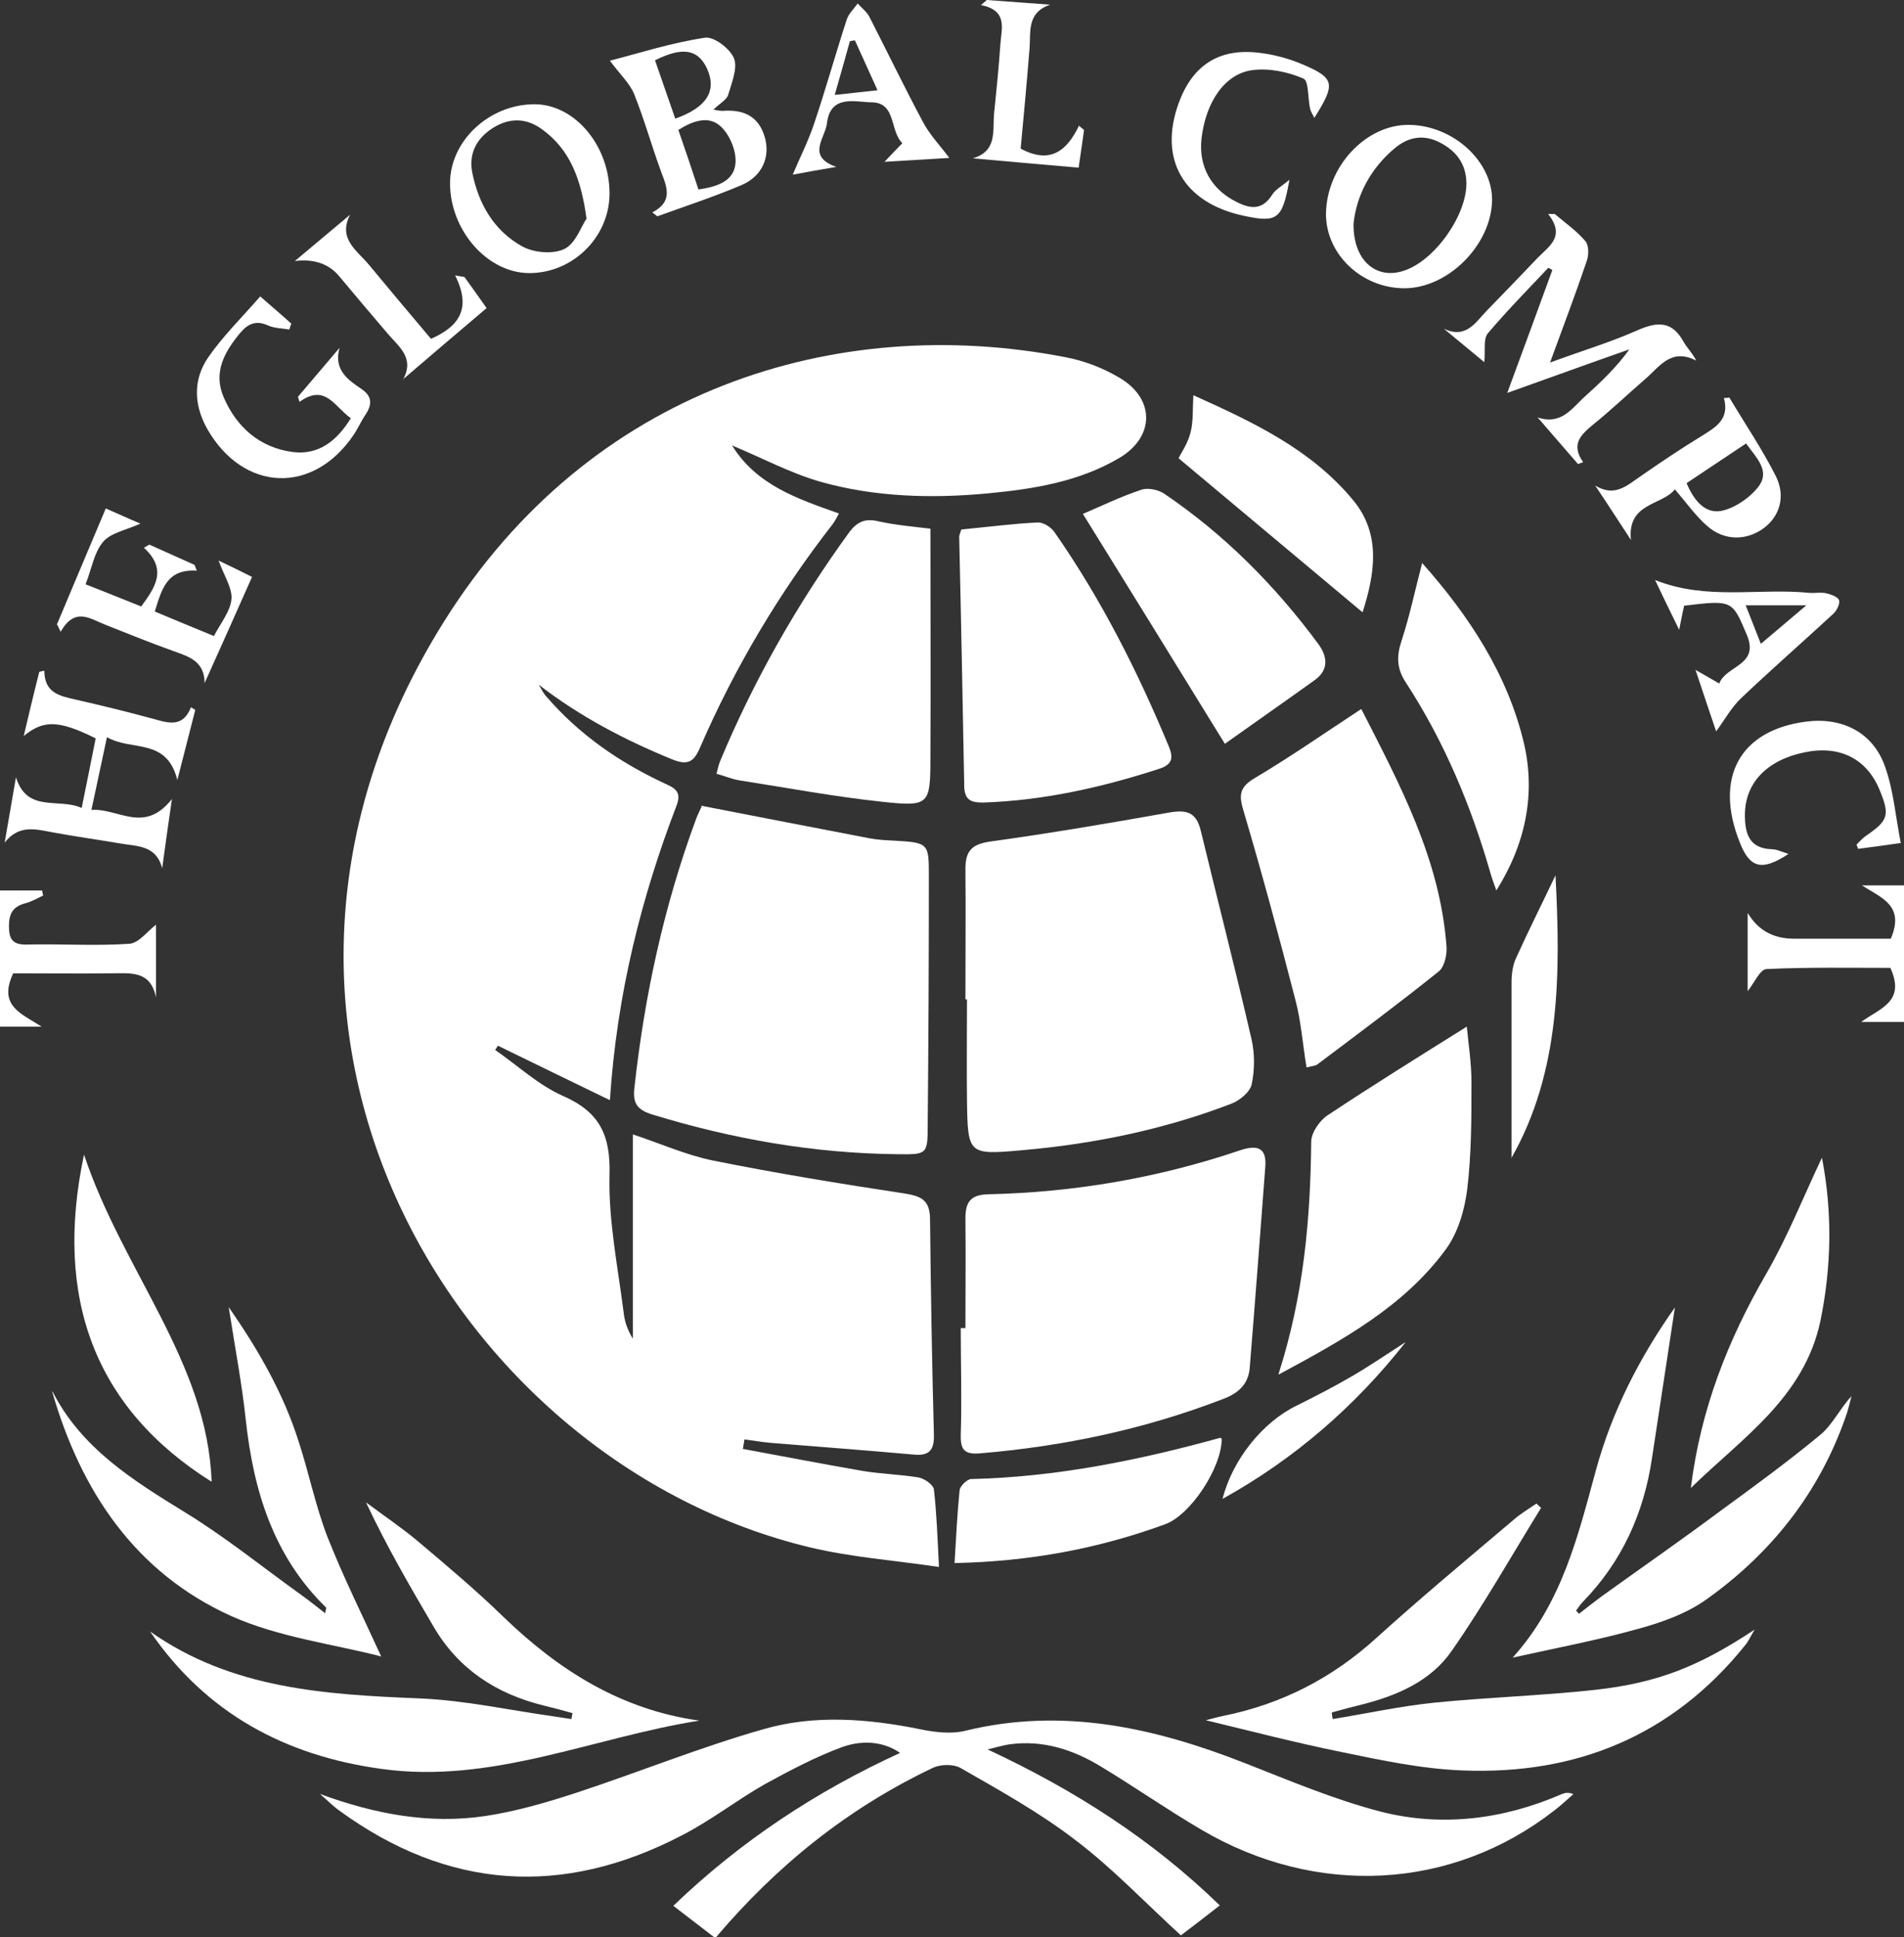 <?xml version="1.0" encoding="UTF-8"?><svg id="a" xmlns="http://www.w3.org/2000/svg" viewBox="0 0 48.95 49.8"><rect x="0" y="0" width="48.95" height="49.8" fill="#333333" stroke="none"/><defs><style>.b{fill:#fff;}</style></defs><path class="b" d="M19.07,37.24c1.03,.19,2.06,.39,3.1,.57,.48,.08,.97,.09,1.45,.17,.15,.03,.38,.19,.39,.31,.07,.6,.09,1.21,.13,1.99-1.15-.17-2.25-.25-3.3-.5-9.12-2.17-15.95-13.4-9.42-23.81,3.74-5.97,10.07-7.93,15.96-6.79,.49,.09,.98,.28,1.4,.53,.92,.54,.91,1.52,0,2.06-1.03,.61-2.2,.8-3.36,.91-1.46,.14-2.93,.1-4.34-.3-.76-.22-1.47-.6-2.26-.93,.63,1.02,1.68,1.37,2.75,1.75-.06,.1-.1,.19-.16,.27-1.38,1.77-2.52,3.69-3.41,5.74-.16,.38-.32,.47-.72,.31-1.22-.5-2.37-1.1-3.43-1.92,.07,.11,.12,.23,.21,.32,.84,.97,1.87,1.68,3.03,2.22,.24,.11,.44,.2,.31,.55-.92,2.4-1.54,4.87-1.72,7.59-1.01-.49-1.94-.94-2.88-1.4-.02,.04-.05,.08-.07,.11,.58,.4,1.11,.9,1.74,1.18,.94,.41,1.23,1,1.2,2.03-.03,1.19,.22,2.39,.37,3.59,.03,.22,.11,.43,.23,.62v-5.25c.72,.24,1.37,.53,2.05,.67,1.64,.33,3.29,.6,4.94,.85,.44,.07,.64,.18,.65,.64,.02,1.85,.05,3.71,.1,5.56,.01,.41-.13,.55-.53,.51-1.22-.11-2.44-.2-3.66-.3-.23-.02-.46-.06-.68-.09l-.04,.24"/><path class="b" d="M8.24,46.12c1.39,.51,2.8,.78,4.25,.56,.79-.12,1.58-.35,2.34-.6,1.61-.53,3.18-1.17,4.8-1.63,1.31-.38,2.68-.27,4.02,0,.38,.08,.81,.13,1.17,.04,2.5-.61,4.86-.08,7.18,.83,1.15,.45,2.3,.94,3.5,1.25,1.57,.4,3.15,.2,4.65-.45,.08-.03,.16-.06,.3,0-.16,.14-.32,.29-.49,.42-2.63,2.05-6.11,2.24-9.08,.49-.87-.51-1.7-1.09-2.56-1.61-.72-.44-1.5-.7-2.37-.58-.14,.02-.27,.06-.56,.13,2.27,1.06,4.24,2.33,5.97,4.01-.37,.29-.71,.55-1,.77-.92-.84-1.75-1.72-2.7-2.44-.92-.71-1.95-1.28-2.96-1.86-.19-.11-.53-.1-.73,0-2.16,1.03-3.99,2.49-5.58,4.37-.35-.27-.7-.54-1.08-.83,1.73-1.66,3.67-2.94,5.83-3.93-.37-.26-.9-.36-1.49-.15-.68,.25-1.34,.6-1.98,.95-.74,.42-1.41,.95-2.16,1.33-3.05,1.58-5.99,1.39-8.79-.65-.17-.12-.32-.28-.49-.42"/><path class="b" d="M18.07,20.72c1.48,.29,2.89,.56,4.29,.83,.21,.04,.43,.05,.64,.06,.87,.05,.88,.07,.88,.9,0,2.14-.01,4.28-.03,6.42,0,.74-.02,.75-.76,.74-2.16-.02-4.26-.39-6.32-1.02-.38-.12-.51-.28-.46-.69,.26-2.37,.76-4.68,1.59-6.92,.05-.13,.12-.26,.15-.34"/><path class="b" d="M24.82,25.69c0-1.12,.01-2.23,0-3.35,0-.48,.17-.64,.65-.71,1.53-.21,3.05-.47,4.57-.74,.45-.08,.71-.03,.83,.46,.43,1.78,.89,3.56,1.3,5.34,.09,.38,.09,.8,.01,1.18-.04,.2-.31,.42-.52,.5-1.74,.67-3.56,1.04-5.41,1.2-1.36,.12-1.37,.1-1.39-1.29-.01-.86,0-1.73,0-2.59h-.03"/><path class="b" d="M24.82,34.13c0-.94,.01-1.87,0-2.81,0-.43,.14-.61,.59-.62,2.21-.05,4.37-.42,6.47-1.13,.42-.14,.69-.09,.65,.42-.13,1.72-.26,3.44-.4,5.16-.03,.42-.28,.66-.68,.81-2.02,.78-4.11,1.22-6.26,1.4-.38,.03-.5-.08-.49-.47,.03-.92,0-1.84,0-2.75h.12Z"/><path class="b" d="M35,18.23c.99,1.94,2.03,3.87,2.19,6.12,.01,.21-.06,.51-.2,.62-1.02,.82-2.07,1.6-3.12,2.39-.05,.04-.13,.04-.28,.08-.1-.6-.14-1.19-.29-1.75-.42-1.63-.86-3.26-1.34-4.88-.12-.4-.07-.59,.3-.81,.91-.54,1.77-1.14,2.73-1.77"/><path class="b" d="M23.92,13.58c0,2.01,.01,3.95,0,5.89,0,1.22-.03,1.27-1.24,1.14-1.23-.13-2.45-.36-3.67-.55-.19-.03-.37-.11-.59-.17,.04-.15,.06-.25,.1-.34,.87-2.08,1.98-4.03,3.3-5.85,.21-.29,.42-.38,.76-.3,.45,.1,.92,.14,1.34,.19"/><path class="b" d="M24.72,13.61c.65-.06,1.31-.15,1.97-.18,.14,0,.33,.12,.42,.25,1.2,1.72,2.14,3.58,2.94,5.51,.12,.29,.09,.46-.24,.57-1.48,.48-2.98,.82-4.54,.87-.3,0-.47-.06-.48-.41-.04-2.14-.08-4.28-.13-6.42,0-.05,.03-.1,.05-.18"/><path class="b" d="M14.73,44.04c-.25-.07-.51-.14-.76-.2-1.21-.3-2.18-.93-2.82-2.02-.61-1.04-1.21-2.07-1.74-3.2,.44,.33,.89,.63,1.31,.98,.76,.64,1.52,1.28,2.23,1.97,1.42,1.37,3.02,2.38,5.03,2.66-2.73,.43-5.34,1.64-8.18,1.24-2.47-.34-4.5-1.43-5.94-3.53,2.1,1.48,4.51,1.62,6.95,1.72,1.15,.05,2.28,.3,3.42,.46,.15,.02,.31,.05,.46,.07,.01-.05,.02-.1,.03-.16"/><path class="b" d="M34.26,44.19c.86-.14,1.73-.33,2.6-.42,1.38-.14,2.77-.18,4.14-.33,1.63-.18,2.69-.61,4.11-1.55-.12,.2-.17,.32-.25,.41-1.87,2.32-4.34,3.33-7.27,3.21-1.04-.04-2.07-.26-3.09-.47-1.18-.24-2.34-.54-3.5-.82,.13-.03,.29-.08,.44-.11,1.5-.3,2.81-.97,3.95-2.01,1.15-1.04,2.34-2.03,3.52-3.03,.18-.16,.39-.28,.59-.42,.04,.04,.08,.07,.12,.11-.76,1.23-1.47,2.49-2.3,3.68-.54,.78-1.41,1.15-2.32,1.38-.25,.06-.51,.13-.76,.2,0,.05,.01,.1,.02,.15"/><path class="b" d="M32.87,35.32c.65-2.03,.82-3.99,.84-5.97,0-.23,.21-.54,.42-.68,1.16-.77,2.35-1.51,3.58-2.28,.04,.43,.12,.93,.12,1.44,0,.92,0,1.84-.11,2.75-.07,.54-.24,1.12-.56,1.55-1.07,1.45-2.61,2.3-4.28,3.2"/><path class="b" d="M40.6,41.48c.19-.15,.38-.3,.57-.44,1.03-.74,2.08-1.47,3.1-2.23,.85-.62,1.71-1.25,2.52-1.92,.32-.26,.51-.68,.81-1-.05,.18-.09,.38-.16,.56-.68,1.93-1.9,3.47-3.55,4.65-.51,.37-1.15,.6-1.77,.77-1.04,.29-2.1,.49-3.23,.74,1.27-1.41,1.68-3.13,2.14-4.82,.42-1.53,1.13-2.91,2.03-4.18-.2,1.3-.39,2.59-.59,3.88-.21,1.41-.77,2.65-1.77,3.68-.07,.07-.12,.15-.18,.23,.02,.03,.05,.05,.07,.08"/><path class="b" d="M1.35,35.77c.75,1.47,2.08,2.29,3.43,3.12,1.04,.64,1.99,1.41,2.98,2.12,.2,.14,.39,.3,.6,.46,.01-.09,.04-.14,.02-.15-1.35-1.32-1.86-2.99-2.06-4.81-.1-.94-.28-1.88-.44-2.91,.77,1.11,1.4,2.21,1.79,3.43,.27,.82,.44,1.68,.75,2.48,.41,1.04,.91,2.04,1.38,3.07-1.24-.32-2.63-.49-3.86-1.04-2.47-1.12-3.86-3.21-4.6-5.77"/><path class="b" d="M27.84,13.21c.45-.19,.96-.44,1.5-.62,.17-.06,.44,0,.59,.1,1.55,1.05,2.85,2.36,3.96,3.86,.25,.34,.27,.68-.1,.94-.78,.56-1.57,1.11-2.3,1.63-1.26-2.05-2.45-3.97-3.65-5.91"/><path class="b" d="M36.56,14.47c1.2,1.35,2.2,2.86,2.62,4.64,.3,1.29,.05,2.57-.71,3.78-.06-.17-.11-.3-.15-.44-.5-1.74-1.19-3.39-2.18-4.91-.23-.35-.24-.67-.11-1.06,.21-.64,.35-1.31,.53-2"/><path class="b" d="M24.54,40.19c.04-.67,.07-1.28,.13-1.88,.01-.11,.19-.28,.29-.29,2.19-.05,4.31-.48,6.41-1.06,.01,0,.03,.02,.04,.02,0,.75-.8,1.96-1.45,2.2-1.72,.63-3.49,.96-5.42,1"/><path class="b" d="M35.03,15.74c-1.59-1.33-3.14-2.63-4.73-3.96,.06-.13,.24-.38,.31-.67,.07-.28,.05-.6,.07-.95,1.51,.68,3.02,1.38,4.11,2.7,.73,.88,.55,1.91,.24,2.88"/><path class="b" d="M43.47,38.25c.25-2.02,.95-3.8,1.94-5.51,.55-.95,.95-1.97,1.43-2.98,.27,1.39,.25,2.79-.04,4.2-.42,1.97-2.01,3-3.33,4.29"/><path class="b" d="M5.44,38.09c-3.01-1.89-4.06-4.73-3.28-8.41,.99,2.98,3.18,5.35,3.28,8.41"/><path class="b" d="M39.82,6.87c-.53,.56-1.07,1.11-1.57,1.7-.12,.15-.06,.44-.09,.74-.35-.29-.7-.58-1.04-.86,.57,.27,.81-.16,1.1-.46,.44-.45,.88-.91,1.31-1.36,.29-.3,.73-.55,.27-1.13,.06,0,.11,0,.17,0,.27,.23,.56,.43,.79,.7,.09,.11,.09,.36,.03,.52-.28,.83-.59,1.64-.94,2.6,.84-.31,1.58-.53,2.27-.84,.51-.22,.87-.22,1.16,.3,.08,.15,.22,.28,.33,.49-.66-.34-.95,.17-1.32,.48-.45,.39-.88,.8-1.34,1.17-.31,.26-.57,.5-.25,.96-.04,.02-.09,.03-.13,.05-.35-.4-.69-.8-1.04-1.2,.62,.21,.89-.25,1.23-.55,.4-.36,.79-.73,1.13-1.2-1,.35-1.99,.71-3.14,1.12,.42-1.13,.79-2.15,1.16-3.16-.04-.02-.07-.04-.11-.06"/><path class="b" d="M1.14,17.26c.01,.55,.39,.63,.79,.72,.7,.16,1.4,.33,2.09,.52,.38,.11,.7,.16,.89-.32l.11,.07c-.14,.55-.28,1.1-.46,1.8-.28-1.1-1.17-.73-1.81-1.1-.14,.65-.26,1.22-.4,1.87,.7-.05,1.35,.63,2.07-.28-.1,.7-.18,1.24-.25,1.78-.16-.61-.66-.56-1.09-.64-.59-.1-1.17-.18-1.76-.29-.42-.08-.84-.19-1.2,.27,.1-.56,.19-1.12,.29-1.68,.29,.93,1.1,.52,1.69,.79,.13-.65,.25-1.23,.36-1.79-.95-.47-1.34-.48-1.85-.06,.13-.55,.26-1.1,.4-1.65,.04-.01,.09-.02,.13-.03"/><path class="b" d="M16.77,5.46c.52-.27,.39-.62,.24-1.01-.25-.67-.44-1.37-.71-2.04-.12-.28-.37-.51-.62-.85,.74-.19,1.58-.46,2.44-.59,.23-.04,.65,.28,.75,.53,.1,.25-.06,.63-.15,.94-.04,.13-.22,.22-.38,.38,.12,.02,.18,.03,.24,.03,.53-.04,.92,.13,1.08,.67,.15,.51-.06,1.01-.6,1.24-.71,.3-1.44,.54-2.16,.8l-.13-.1Zm1.19-.59c.49-.07,.92-.22,.95-.69,.02-.31-.15-.71-.37-.92-.31-.3-.72-.16-1.1,.08,.18,.52,.35,1.02,.52,1.54m-1.12-3.33c.18,.52,.35,1.01,.52,1.5,.82-.29,1.07-.72,.82-1.28-.23-.5-.62-.58-1.34-.22"/><path class="b" d="M34.09,5.5c.01-1.21,1.02-2.3,2.13-2.29,1.14,.01,2.15,.94,2.14,1.94-.02,1.15-1.14,2.27-2.27,2.26-1.1-.01-2.01-.89-2-1.92m.71,.23c-.03,.96,.57,1.48,1.29,1.24,.8-.26,1.62-1.43,1.61-2.26-.01-.48-.25-.81-.67-1.03-.41-.22-.81-.16-1.16,.13-.64,.53-.99,1.22-1.07,1.93"/><path class="b" d="M13.61,7.02c-1.08,0-2.04-1.1-2.04-2.31,0-1.09,1.01-2.03,2.17-2.03,1.05,0,1.95,1.09,1.93,2.33-.02,1.1-.95,2.01-2.06,2.01m1.47-1.39c-.14-1.04-.43-1.79-1.15-2.31-.4-.29-.83-.3-1.26-.03-.42,.27-.62,.65-.53,1.14,.16,.81,.56,1.5,1.28,1.9,.3,.17,.8,.21,1.09,.07,.29-.14,.43-.58,.57-.78"/><path class="b" d="M9.02,10.75c-.42-.29-.65-.9-1.32-.42-.01-.04-.03-.09-.04-.13l1.07-1.26c-.16,.56,.21,.82,.55,1.05,.3,.2,.29,.41,.11,.68-.11,.16-.19,.35-.3,.51-1.04,1.54-2.83,1.47-3.76-.15-.35-.62-.37-1.27,.02-1.84,.38-.55,.87-1.03,1.34-1.57,.33,.29,.57,.49,.8,.7-.02,.05-.04,.1-.05,.15-.18-.03-.38-.03-.54-.1-.3-.14-.51-.06-.71,.17-.41,.49-.72,1.02-.44,1.67,.33,.77,.93,1.3,1.78,1.41,.65,.08,1.12-.27,1.49-.87"/><path class="b" d="M44.46,10.22c.4,.67,.84,1.32,1.19,2.01,.27,.53,.1,1.05-.31,1.35-.44,.32-1.01,.33-1.45-.06-.29-.25-.52-.58-.83-.94-.34,.42-1.23,.34-1.13,1.3-.31-.47-.61-.94-.92-1.4,.5,.31,.82,0,1.17-.24,.52-.36,1.04-.71,1.58-1.04,.35-.22,.71-.42,.56-.97,.05,0,.09,0,.14-.01m-1.1,2.2c.2,.47,.5,.82,.95,.7,.34-.09,.71-.35,.92-.64,.27-.39-.08-.72-.34-1.08-.53,.35-1.03,.69-1.53,1.02"/><path class="b" d="M1.46,16.06c.41-.98,.83-1.97,1.26-2.99,.32,.14,.58,.26,.89,.39-.38,.17-.77,.24-.96,.47-.23,.27-.29,.68-.45,1.09,.49,.19,.95,.38,1.43,.57,.36-.49,.68-.95,.07-1.51,.05-.03,.09-.05,.14-.08l1.16,.52s.04,.1,.06,.15c-.77-.05-.9,.47-1.08,1.05,.5,.21,.99,.41,1.52,.63,.17-.33,.42-.63,.45-.94,.03-.28-.18-.59-.33-1,.32,.15,.58,.28,.86,.42-.42,.95-.82,1.84-1.22,2.73,0-.56-.4-.68-.79-.82-.59-.21-1.18-.45-1.76-.68-.39-.15-.78-.47-1.15,.18-.03-.06-.06-.12-.08-.17"/><path class="b" d="M38.86,29.78c0-1.45,0-2.99,0-4.53,0-.21,.03-.44,.12-.63,.33-.73,.69-1.44,1.01-2.12,.13,2.5,.14,5.04-1.14,7.28"/><path class="b" d="M48.87,21.67c-.49,.07-.79,.11-1.1,.15-.01-.04-.03-.07-.04-.11,.08-.08,.16-.17,.25-.23,.57-.39,.61-.53,.34-1.18-.33-.8-1.03-1.15-1.93-.96-.97,.2-1.53,.79-1.53,1.61,0,.48,.11,.86,.69,.88,.13,0,.26,.07,.43,.12-.68,.45-.99,.37-1.25-.29-.67-1.67,0-2.89,1.7-3.11,.92-.12,1.72,.27,2.03,1.15,.22,.61,.27,1.27,.41,1.99"/><path class="b" d="M44.94,23.48q.39,.65,1.18,.65h2.49c.37-.86-.25-1.05-.74-1.37h1.08v3.51h-1.1c.47-.35,1.15-.51,.75-1.39-1.03,0-2.11-.02-3.18,.03-.17,0-.32,.36-.49,.57v-1.99Z"/><path class="b" d="M43.3,15.56c-.04,.17-.07,.32-.13,.63-.25-.51-.43-.88-.62-1.28,1.32,.53,2.66,.2,3.97,.33,.14,.01,.29-.02,.43,.01,.12,.03,.3,.09,.33,.18,.03,.09-.06,.27-.15,.35-.78,.72-1.58,1.42-2.35,2.15-.26,.24-.43,.56-.66,.87-.15-.44-.32-.95-.53-1.58,.26,.15,.4,.23,.61,.35,.18-.47,1.04-.46,.71-1.25-.38-.89-.36-.9-1.61-.75m1.58-.01c.13,.33,.25,.63,.39,.99,.4-.34,.73-.62,1.17-.99h-1.56Z"/><path class="b" d="M33.79,3.03c-.06-.12-.1-.18-.11-.24-.06-.27-.03-.71-.17-.77-.39-.17-.87-.27-1.29-.22-.72,.08-1.22,.81-1.33,1.76-.08,.72,.25,1.31,.9,1.63,.37,.19,.67,.21,.92-.19,.08-.13,.24-.21,.44-.38-.18,1.02-.31,1.11-1.16,.93-1.57-.33-2.22-1.46-1.68-2.92,.35-.94,1.01-1.38,2-1.28,.4,.04,.82,.15,1.19,.31,.82,.35,.84,.5,.29,1.37"/><path class="b" d="M0,26.39v-3.5H1.08l.03,.13c-.15,.07-.3,.16-.46,.2-.31,.08-.42,.26-.42,.58,0,.34,.09,.49,.46,.48,.88-.02,1.77,.04,2.64-.02,.24-.02,.47-.33,.68-.49v1.87c-.14-.7-.65-.62-1.16-.62-.84,.01-1.69,0-2.51,0-.4,.84,.22,1.04,.73,1.37H0Z"/><path class="b" d="M24.4,4.06c-.48,.03-1.01,.06-1.66,.1,.19-.2,.3-.32,.46-.48-.33-.31-.15-1.04-.79-1.05-.4,0-1.06-.22-1.15,.54-.04,.37-.54,.85,.24,1.12-.41,.07-.81,.14-1.12,.2,.18-.43,.4-.86,.55-1.31,.3-.89,.55-1.79,.84-2.68,.05-.15,.18-.27,.28-.41,.1,.11,.23,.21,.3,.34,.46,.9,.9,1.81,1.37,2.69,.17,.33,.43,.6,.68,.93m-1.84-1.73c-.21-.47-.4-.88-.58-1.28-.04,0-.08,.01-.13,.02-.12,.43-.24,.86-.39,1.38,.4-.04,.71-.08,1.1-.12"/><path class="b" d="M10.36,9.76c.31-.56-.11-.85-.39-1.18-.42-.49-.84-.99-1.25-1.48q-.4-.48-1.14-.39c.55-.46,.98-.82,1.42-1.19-.32,.62,.18,.92,.48,1.28,.53,.64,1.06,1.27,1.6,1.91,.7-.31,1.06-.76,.62-1.63l.24,.04c.18,.25,.36,.5,.57,.8-.73,.62-1.45,1.23-2.16,1.84"/><path class="b" d="M25.37,0c.54,.04,1.09,.08,1.63,.12-.6,.2-.5,.69-.53,1.11-.07,.87-.15,1.75-.23,2.59,.74,.4,1.18,.08,1.5-.59,.04,.04,.08,.07,.13,.11-.04,.31-.09,.62-.14,.97-.94-.08-1.83-.16-2.72-.24,.65-.19,.5-.73,.55-1.18,.06-.59,.12-1.18,.16-1.77,.03-.4,.19-.85-.5-.99,.05-.04,.1-.09,.15-.13"/><path class="b" d="M36.13,34.51c-1.3,1.65-2.86,3-4.7,4.02,.26-1.02,1.04-1.98,1.91-2.4,.48-.24,.97-.49,1.43-.76,.46-.27,.9-.57,1.35-.86"/></svg>